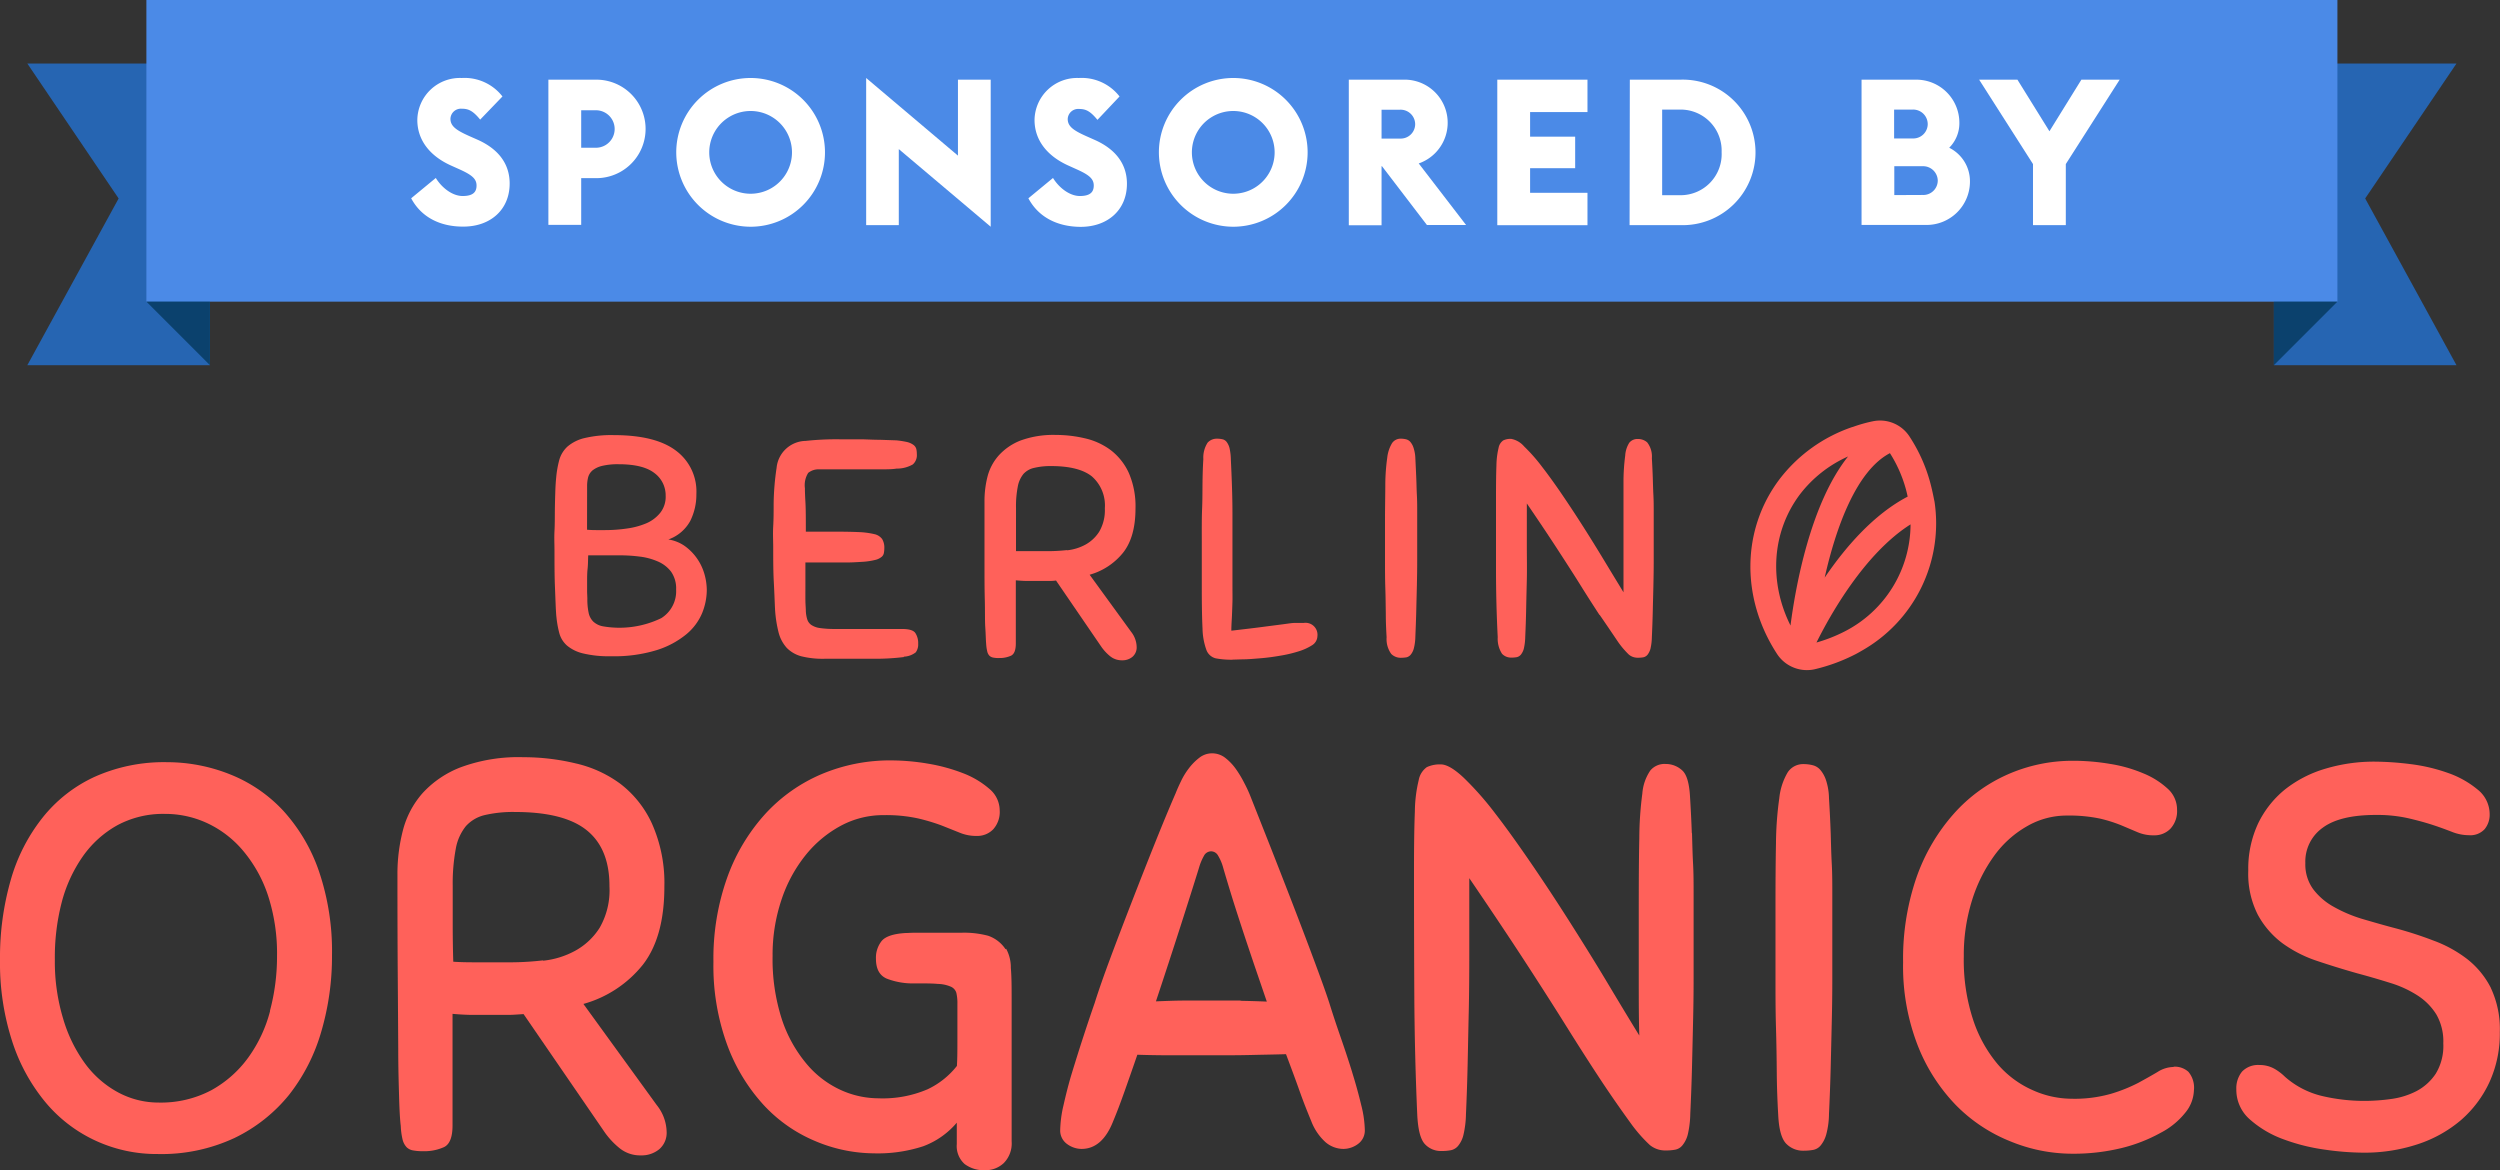 <svg xmlns="http://www.w3.org/2000/svg" viewBox="0 0 406.1 190.12"><rect x="0" y="0" width="406.1" height="190.12" fill="#333333" stroke="none"/><defs><style>.cls-1{fill:#ff615a;}.cls-2{fill:#2665b2;}.cls-3{fill:#4b8ae7;}.cls-4{fill:#fff;}.cls-5{fill:#0b416d;}</style></defs><g id="Text"><path class="cls-1" d="M46,131.68a23.75,23.75,0,0,0-8.57-5.87,27.55,27.55,0,0,0-10.3-2,27.49,27.49,0,0,0-11.72,2.36,23.14,23.14,0,0,0-8.48,6.63A29,29,0,0,0,1.73,143,45.64,45.64,0,0,0,0,155.88a41.33,41.33,0,0,0,2,13.34,29.77,29.77,0,0,0,5.46,9.92,23.29,23.29,0,0,0,8.13,6.18,23.59,23.59,0,0,0,10,2.14,28,28,0,0,0,12.53-2.62,25.76,25.76,0,0,0,8.84-7,30,30,0,0,0,5.23-10.27,43.35,43.35,0,0,0,1.74-12.37,40.41,40.41,0,0,0-2.13-13.71A28.12,28.12,0,0,0,46,131.68M43.88,164.2a22.56,22.56,0,0,1-3.56,7.6,18.32,18.32,0,0,1-6,5.3,17.51,17.51,0,0,1-8.53,2,13.86,13.86,0,0,1-6.58-1.64,16.21,16.21,0,0,1-5.37-4.67,23.6,23.6,0,0,1-3.59-7.34,31.87,31.87,0,0,1-1.34-9.56A35.53,35.53,0,0,1,10,146.67a23.22,23.22,0,0,1,3.42-7.51,16.85,16.85,0,0,1,5.59-5.08,15.68,15.68,0,0,1,7.77-1.87,16.16,16.16,0,0,1,7,1.56,17,17,0,0,1,5.77,4.5,22,22,0,0,1,4,7.24A30.46,30.46,0,0,1,45,155.34a34.13,34.13,0,0,1-1.15,8.86"/><path class="cls-1" d="M94.77,163.08a18.82,18.82,0,0,0,9.64-6.35q3.51-4.5,3.51-12.68a23.71,23.71,0,0,0-2-10.23,17.09,17.09,0,0,0-5.15-6.5A19.49,19.49,0,0,0,93.49,124,36.36,36.36,0,0,0,85,123a27.09,27.09,0,0,0-10.09,1.61,16.3,16.3,0,0,0-6.26,4.22,14.62,14.62,0,0,0-3.2,6.05,28.13,28.13,0,0,0-.89,7.07q0,9.43.05,16.41t.08,11.88c0,3.27.08,5.92.14,8s.14,3.6.27,4.66a11.44,11.44,0,0,0,.3,2.23,2.82,2.82,0,0,0,.63,1.2,1.9,1.9,0,0,0,1,.53,8.26,8.26,0,0,0,1.69.14,7.75,7.75,0,0,0,3.42-.67c.91-.45,1.37-1.61,1.37-3.52V164.69c1.25.11,2.37.17,3.38.17h3c.89,0,1.76,0,2.62,0s1.7-.08,2.54-.13l13,18.94a12.75,12.75,0,0,0,2.67,2.9,5.28,5.28,0,0,0,3.37,1.11,4.51,4.51,0,0,0,3-1,3.51,3.51,0,0,0,1.2-2.81,7.2,7.2,0,0,0-1.6-4.35ZM88.24,156a47.22,47.22,0,0,1-5.28.32H78.21c-1.69,0-3.22,0-4.58-.1-.06-1.89-.09-4-.09-6.31v-6a30.84,30.84,0,0,1,.49-6,8.08,8.08,0,0,1,1.64-3.7,5.93,5.93,0,0,1,3.12-1.82,20.28,20.28,0,0,1,4.88-.49q8,0,11.68,3T99,144a12.21,12.21,0,0,1-1.6,6.72,10.9,10.9,0,0,1-4,3.74,13.84,13.84,0,0,1-5.2,1.6"/><path class="cls-1" d="M163.34,154.19A5.54,5.54,0,0,0,160.5,152a15.23,15.23,0,0,0-4.26-.49H151.4c-.92,0-1.78,0-2.58,0s-1.38.05-1.73.05q-2.94.18-3.87,1.29a4.36,4.36,0,0,0-.93,2.89c0,1.66.59,2.74,1.78,3.24a11.78,11.78,0,0,0,4.62.76c1.53,0,2.77,0,3.68.09a5.57,5.57,0,0,1,2.09.45,1.59,1.59,0,0,1,.89,1,7.32,7.32,0,0,1,.17,1.82v5.61c0,1.72,0,3.2-.08,4.44a13.23,13.23,0,0,1-4.76,3.79,18.47,18.47,0,0,1-8,1.47,14.9,14.9,0,0,1-6.17-1.38,15.81,15.81,0,0,1-5.5-4.23,21.93,21.93,0,0,1-4-7.21,31.72,31.72,0,0,1-1.51-10.32,28,28,0,0,1,1.43-9.07,23.11,23.11,0,0,1,3.9-7.25,18.74,18.74,0,0,1,5.73-4.8,14.53,14.53,0,0,1,7-1.74,24.26,24.26,0,0,1,5.6.54,31.81,31.81,0,0,1,3.82,1.15l2.88,1.15a7,7,0,0,0,2.81.54,3.6,3.6,0,0,0,2.66-1.07,4.2,4.2,0,0,0,1.06-3.11,4.57,4.57,0,0,0-1.68-3.47,14.34,14.34,0,0,0-4.27-2.54,28.87,28.87,0,0,0-5.68-1.55,36.29,36.29,0,0,0-6-.53,28.59,28.59,0,0,0-11.28,2.22,26.37,26.37,0,0,0-9.15,6.45,30.82,30.82,0,0,0-6.17,10.27,39.19,39.19,0,0,0-2.27,13.8,37.3,37.3,0,0,0,2.27,13.56,29.53,29.53,0,0,0,5.91,9.7,24,24,0,0,0,8.34,5.83,24.85,24.85,0,0,0,9.6,2,23.7,23.7,0,0,0,7.95-1.15,13.12,13.12,0,0,0,5.46-3.83v3.47a3.91,3.91,0,0,0,1.28,3.25,5.21,5.21,0,0,0,3.34,1,4.32,4.32,0,0,0,3-1.15,4.52,4.52,0,0,0,1.29-3.55v-23c0-2,0-3.67-.13-5.16a6.31,6.31,0,0,0-.76-3.11"/><path class="cls-1" d="M219.66,174.21c-.59-1.91-1.23-3.83-1.91-5.79s-1.29-3.8-1.82-5.51c-.65-2-1.52-4.36-2.58-7.21s-2.2-5.84-3.42-9-2.43-6.26-3.64-9.34l-3.24-8.19c-.24-.59-.55-1.27-.94-2a17.38,17.38,0,0,0-1.33-2.22,8.62,8.62,0,0,0-1.73-1.83,3.48,3.48,0,0,0-2.13-.75,3.36,3.36,0,0,0-2.09.71,9.07,9.07,0,0,0-1.69,1.7,11.4,11.4,0,0,0-1.28,2.08c-.36.74-.66,1.41-.89,2q-1.51,3.47-3.38,8.14t-3.73,9.47c-1.24,3.2-2.42,6.27-3.51,9.2s-1.94,5.36-2.53,7.26c-.6,1.71-1.22,3.57-1.87,5.56s-1.25,3.92-1.82,5.78-1,3.62-1.37,5.25a19.17,19.17,0,0,0-.54,4,2.69,2.69,0,0,0,1.11,2.31,4,4,0,0,0,2.36.8q3.38,0,5.15-4.54.89-2.13,1.86-4.89c.65-1.84,1.34-3.79,2.05-5.87,1.72.06,3.61.09,5.68.09h6.93c2,0,4,0,5.95-.05s3.82-.07,5.59-.13c.78,2.08,1.5,4,2.18,5.92s1.32,3.51,1.91,4.93a8.87,8.87,0,0,0,2.31,3.43,4.49,4.49,0,0,0,2.94,1.11,4,4,0,0,0,2.35-.8,2.69,2.69,0,0,0,1.11-2.31,17.73,17.73,0,0,0-.58-4c-.39-1.63-.87-3.4-1.46-5.29m-18.13-11.7c-1.42,0-2.84,0-4.26,0s-3.11,0-4.71,0-3.19.07-4.79.13q2.13-6.4,4-12.23t3-9.48a8.66,8.66,0,0,1,.79-1.91,1.32,1.32,0,0,1,1.16-.75,1.3,1.3,0,0,1,1.15.71,7.37,7.37,0,0,1,.8,1.87c.36,1.24.79,2.68,1.29,4.31s1.07,3.39,1.69,5.29,1.29,3.89,2,6l2.13,6.23c-1.42-.06-2.84-.1-4.27-.13"/><path class="cls-1" d="M274.82,135.33c-.06-1.66-.15-3.56-.28-5.69-.11-2.38-.55-3.89-1.33-4.54a3.93,3.93,0,0,0-2.66-1,3,3,0,0,0-2.48,1.07,7.69,7.69,0,0,0-1.29,3.74,56.5,56.5,0,0,0-.49,7.25c-.07,3-.09,6.92-.09,11.6V159c0,3.35,0,6.42.09,9.21-1.61-2.61-3.36-5.52-5.28-8.73s-3.93-6.43-6-9.69-4.16-6.44-6.27-9.52-4.06-5.81-5.9-8.19a50.3,50.3,0,0,0-5.06-5.73c-1.54-1.45-2.79-2.18-3.73-2.18a5,5,0,0,0-2.27.44,3.33,3.33,0,0,0-1.33,2.14,22.56,22.56,0,0,0-.62,5.07c-.09,2.25-.14,5.37-.14,9.34q0,10.5.05,20.33t.48,19.61q.18,3.64,1.25,4.76a3.52,3.52,0,0,0,2.66,1.11,7.91,7.91,0,0,0,1.56-.13,2.09,2.09,0,0,0,1.2-.75,4.41,4.41,0,0,0,.84-1.78,15.92,15.92,0,0,0,.4-3.29q.18-4,.27-8c.06-2.66.11-5.51.18-8.53s.09-6.3.09-9.84v-12q5.15,7.56,8.83,13.21t6.58,10.28q2.88,4.62,5.42,8.5t5.37,7.78A23.8,23.8,0,0,0,268,186a3.94,3.94,0,0,0,2.58.88,8,8,0,0,0,1.56-.13,2,2,0,0,0,1.19-.75,4.55,4.55,0,0,0,.85-1.78,16,16,0,0,0,.39-3.29q.19-4,.28-7.65t.17-7.21q.09-3.57.09-7.21V145.34c0-1.75,0-3.45-.09-5.08s-.12-3.27-.17-4.93"/><path class="cls-1" d="M297.38,135.33c-.06-1.66-.15-3.56-.28-5.69a9.92,9.92,0,0,0-.48-2.9,5,5,0,0,0-.93-1.68,2.39,2.39,0,0,0-1.24-.76,6.18,6.18,0,0,0-1.51-.18,3,3,0,0,0-2.54,1.33,10.28,10.28,0,0,0-1.37,4.19,55.79,55.79,0,0,0-.54,7.34c-.06,3-.08,6.59-.08,10.8v10.46c0,3.11,0,6,.08,8.67s.11,5.16.13,7.48.11,4.53.23,6.66c.11,2.43.56,4,1.33,4.76a3.8,3.8,0,0,0,2.76,1.11,8.6,8.6,0,0,0,1.59-.13,2.07,2.07,0,0,0,1.24-.75,4.85,4.85,0,0,0,.89-1.78,13.24,13.24,0,0,0,.44-3.29q.19-4,.28-7.65t.17-7.21q.09-3.57.09-7.21V145.34c0-1.75,0-3.45-.09-5.08s-.12-3.27-.17-4.93"/><path class="cls-1" d="M353.07,173.32a4.93,4.93,0,0,0-2.58.8c-.89.53-1.94,1.12-3.15,1.78a25.71,25.71,0,0,1-4.41,1.77,21.49,21.49,0,0,1-6.38.81,15.53,15.53,0,0,1-6.35-1.39,16,16,0,0,1-5.65-4.17,21.67,21.67,0,0,1-4-7.16A31,31,0,0,1,319,155.34a29.68,29.68,0,0,1,1.33-9.07,24.83,24.83,0,0,1,3.6-7.25,16.83,16.83,0,0,1,5.33-4.8,12.82,12.82,0,0,1,6.44-1.74,24.38,24.38,0,0,1,5.41.49,23.22,23.22,0,0,1,3.51,1.11l2.62,1.11a6.54,6.54,0,0,0,2.66.5,3.6,3.6,0,0,0,2.67-1.08,4.2,4.2,0,0,0,1.07-3.1,4.55,4.55,0,0,0-1.56-3.43,13.23,13.23,0,0,0-4-2.49,23.13,23.13,0,0,0-5.37-1.51,36.09,36.09,0,0,0-5.91-.5,26.13,26.13,0,0,0-10.7,2.23,25.41,25.41,0,0,0-8.79,6.45,31,31,0,0,0-6,10.28,40.51,40.51,0,0,0-2.17,13.78,35.44,35.44,0,0,0,2.4,13.57,29.19,29.19,0,0,0,6.25,9.7,25.84,25.84,0,0,0,8.8,5.82,26.51,26.51,0,0,0,9.91,2,33.07,33.07,0,0,0,8.17-.93A25.79,25.79,0,0,0,351,184a12.38,12.38,0,0,0,4-3.28,6,6,0,0,0,1.38-3.61,4,4,0,0,0-.89-3,3.32,3.32,0,0,0-2.39-.84"/><path class="cls-1" d="M404.63,160.5a14,14,0,0,0-3.86-4.71,20.55,20.55,0,0,0-5.47-3,61.24,61.24,0,0,0-6.17-2c-1.83-.48-3.63-1-5.37-1.51a22.79,22.79,0,0,1-4.71-2,10.49,10.49,0,0,1-3.33-2.89,6.82,6.82,0,0,1-1.24-4.18,6.74,6.74,0,0,1,2.79-5.73c1.87-1.4,4.75-2.1,8.66-2.1a23,23,0,0,1,5.29.54c1.5.35,2.84.72,4,1.1s2.2.77,3.11,1.12a7.37,7.37,0,0,0,2.71.53,3.15,3.15,0,0,0,2.58-1,3.7,3.7,0,0,0,.8-2.4,5.11,5.11,0,0,0-2-4.05,15.42,15.42,0,0,0-4.79-2.67,28.52,28.52,0,0,0-6.09-1.43,48.8,48.8,0,0,0-5.73-.4,27.57,27.57,0,0,0-8.12,1.16,19.43,19.43,0,0,0-6.53,3.37,16.12,16.12,0,0,0-4.36,5.53,17.37,17.37,0,0,0-1.59,7.65,14.63,14.63,0,0,0,1.55,7.16,14.25,14.25,0,0,0,4,4.63,20.66,20.66,0,0,0,5.68,2.89q3.19,1.07,6.48,2c1.95.52,3.77,1.06,5.46,1.59a17.56,17.56,0,0,1,4.4,2.05,9.87,9.87,0,0,1,3,3.07,8.8,8.8,0,0,1,1.11,4.67,8.67,8.67,0,0,1-1.24,4.94,8.55,8.55,0,0,1-3.1,2.8,12.61,12.61,0,0,1-4.14,1.29,31.23,31.23,0,0,1-4.31.31,30,30,0,0,1-6.92-.8,14,14,0,0,1-6-3.11,8.28,8.28,0,0,0-1.69-1.29A4.88,4.88,0,0,0,367,173a3.58,3.58,0,0,0-2.8,1.07,4.27,4.27,0,0,0-.93,2.85,6.38,6.38,0,0,0,2.22,4.94,16.91,16.91,0,0,0,5.42,3.2,31.48,31.48,0,0,0,6.75,1.69,45.71,45.71,0,0,0,6.22.49,27.55,27.55,0,0,0,8.88-1.38,20.83,20.83,0,0,0,7-3.91,18.33,18.33,0,0,0,4.62-6.15,18.94,18.94,0,0,0,1.69-8.13,15.68,15.68,0,0,0-1.47-7.21"/><path class="cls-1" d="M90.38,100.15a16.43,16.43,0,0,0,.48,2.72,4.13,4.13,0,0,0,1.25,2,6.32,6.32,0,0,0,2.64,1.28,17.93,17.93,0,0,0,4.53.45,23.49,23.49,0,0,0,7.41-1,14.29,14.29,0,0,0,4.8-2.57,9,9,0,0,0,2.57-3.45,10.14,10.14,0,0,0,.75-3.7,9.6,9.6,0,0,0-.43-2.79,8.46,8.46,0,0,0-3.24-4.46,6.39,6.39,0,0,0-2.57-1,6.49,6.49,0,0,0,3.55-3,9.58,9.58,0,0,0,1-4.38,8.25,8.25,0,0,0-3.35-7.07q-3.33-2.5-10.07-2.5a18.91,18.91,0,0,0-4.75.48,6.6,6.6,0,0,0-2.77,1.38,4.68,4.68,0,0,0-1.33,2.17,16.78,16.78,0,0,0-.5,2.82c-.07.67-.12,1.48-.15,2.42s-.06,2-.07,3,0,2.2-.06,3.32,0,2.2,0,3.2c0,2.08,0,4.09.08,6s.12,3.48.22,4.65m5-21.19a5.79,5.79,0,0,1,.17-1.41,2.29,2.29,0,0,1,.71-1.11,4.07,4.07,0,0,1,1.55-.73,11,11,0,0,1,2.7-.27c2.64,0,4.58.48,5.8,1.43a4.5,4.5,0,0,1,1.83,3.7,4.19,4.19,0,0,1-.85,2.72A5.84,5.84,0,0,1,105,85a12.32,12.32,0,0,1-3.15.85,24.18,24.18,0,0,1-3.54.26H96.83q-.77,0-1.47-.06Zm0,17.24c0-.48,0-1,0-1.71s0-1.35.08-2.09.06-1.46.1-2.16c.76,0,1.61,0,2.51,0h2.61a24.75,24.75,0,0,1,3.22.2,10.36,10.36,0,0,1,2.91.77A5.35,5.35,0,0,1,109,92.85a4.73,4.73,0,0,1,.83,2.92,5.16,5.16,0,0,1-2.41,4.64,15.6,15.6,0,0,1-9.47,1.33,3.13,3.13,0,0,1-1.59-.78,2.83,2.83,0,0,1-.75-1.46,10.38,10.38,0,0,1-.2-2.27Z"/><path class="cls-1" d="M146.81,106.67a3.39,3.39,0,0,0,1.94-.7,2.15,2.15,0,0,0,.4-1.39,3,3,0,0,0-.46-1.75c-.3-.44-1-.66-2.21-.66h-10.8a16.35,16.35,0,0,1-2.49-.15,3.34,3.34,0,0,1-1.41-.51,1.73,1.73,0,0,1-.65-.9,5.4,5.4,0,0,1-.23-1.36c0-.44-.06-1-.07-1.72s0-1.42,0-2.16v-4H135c.84,0,1.69,0,2.54,0s1.77-.06,2.74-.12a11.07,11.07,0,0,0,1.86-.29,2.52,2.52,0,0,0,1-.45,1.06,1.06,0,0,0,.43-.65,4.33,4.33,0,0,0,.08-.83,2.69,2.69,0,0,0-.35-1.46,2.13,2.13,0,0,0-1.29-.81,13.2,13.2,0,0,0-2.61-.33c-1.12-.05-2.57-.07-4.35-.07H130.9c0-2.08,0-3.7-.07-4.86s-.08-1.89-.08-2.19a3.78,3.78,0,0,1,.53-2.49,2.68,2.68,0,0,1,1.83-.58l2,0c1.07,0,2.28,0,3.62,0s2.66,0,3.95,0,2.27,0,2.94-.12a5.2,5.2,0,0,0,2.66-.68,2,2,0,0,0,.65-1.69,3.58,3.58,0,0,0-.09-.83,1.21,1.21,0,0,0-.46-.65,2.92,2.92,0,0,0-1-.46,14.62,14.62,0,0,0-1.78-.28l-2.64-.09c-1.06,0-2.07-.06-3.05-.08l-2.48,0h-1.08a46.25,46.25,0,0,0-5.47.26A4.83,4.83,0,0,0,126.15,76a42.13,42.13,0,0,0-.48,5.84c0,1.24,0,2.46-.07,3.65s0,2.34,0,3.45c0,1.94,0,3.84.1,5.68s.14,3.31.2,4.39a20.31,20.31,0,0,0,.58,3.75,5.94,5.94,0,0,0,1.33,2.49,5.15,5.15,0,0,0,2.37,1.36,14.22,14.22,0,0,0,3.72.4q5.32,0,8.37,0a37.64,37.64,0,0,0,4.57-.28"/><path class="cls-1" d="M177,93.36a10.68,10.68,0,0,0,5.45-3.6q2-2.55,2-7.17a13.58,13.58,0,0,0-1.1-5.8,9.78,9.78,0,0,0-2.92-3.67,11.12,11.12,0,0,0-4.15-1.91,20.73,20.73,0,0,0-4.8-.56,15.49,15.49,0,0,0-5.71.91A9.37,9.37,0,0,0,162.22,74a8.26,8.26,0,0,0-1.81,3.42,16.19,16.19,0,0,0-.49,4c0,3.55,0,6.65,0,9.29s0,4.87.05,6.72,0,3.34.08,4.5.08,2,.14,2.64a7.22,7.22,0,0,0,.18,1.26,1.45,1.45,0,0,0,.35.68,1.15,1.15,0,0,0,.58.3,4.13,4.13,0,0,0,1,.08,4.45,4.45,0,0,0,1.93-.38c.52-.25.78-.91.78-2V94.27c.7.06,1.34.1,1.91.1h1.71c.5,0,1,0,1.48,0s1,0,1.43-.07L178.86,105a7.46,7.46,0,0,0,1.51,1.63,3,3,0,0,0,1.91.63,2.51,2.51,0,0,0,1.68-.57,2,2,0,0,0,.68-1.6,4.11,4.11,0,0,0-.9-2.46Zm-3.69-4a29,29,0,0,1-3,.17h-2.68c-1,0-1.82,0-2.59,0,0-1.08,0-2.26,0-3.57V82.49a16.69,16.69,0,0,1,.28-3.4,4.54,4.54,0,0,1,.93-2.1A3.28,3.28,0,0,1,168,76a11.31,11.31,0,0,1,2.77-.29c3,0,5.22.57,6.61,1.69a6.27,6.27,0,0,1,2.09,5.17,6.9,6.9,0,0,1-.91,3.79,6.17,6.17,0,0,1-2.26,2.12,8,8,0,0,1-2.94.91"/><path class="cls-1" d="M200.23,107.15l1.74-.05c.81,0,1.74-.09,2.76-.17s2.08-.22,3.17-.41a21.16,21.16,0,0,0,3-.7,8.83,8.83,0,0,0,2.22-1,1.78,1.78,0,0,0,.88-1.47,1.94,1.94,0,0,0-2.22-2.16c-.57,0-1.06,0-1.48,0s-1,.1-1.76.2l-3.09.4c-1.31.18-3.11.39-5.43.66,0-.91.07-1.73.1-2.47s.06-1.47.08-2.21,0-1.52,0-2.34V92.6q0-4.87,0-9.21c0-2.89-.12-5.81-.26-8.76a9.34,9.34,0,0,0-.22-1.86,2.8,2.8,0,0,0-.48-1,1.17,1.17,0,0,0-.68-.42,3.84,3.84,0,0,0-.88-.09,2,2,0,0,0-1.51.64,4.47,4.47,0,0,0-.7,2.69c-.07,1.07-.11,2.26-.13,3.58s0,2.79-.07,4.47-.05,3.58-.05,5.69v7.25q0,4.23.12,6.55a10.71,10.71,0,0,0,.63,3.45,2.17,2.17,0,0,0,1.51,1.36,13.65,13.65,0,0,0,2.81.22"/><path class="cls-1" d="M225.11,99.75c0,1.31.06,2.56.13,3.77a4.13,4.13,0,0,0,.75,2.7,2.15,2.15,0,0,0,1.56.63,6,6,0,0,0,.9-.07,1.29,1.29,0,0,0,.71-.44,2.66,2.66,0,0,0,.5-1,8.44,8.44,0,0,0,.25-1.87c.06-1.5.12-3,.15-4.32s.07-2.74.1-4.08.05-2.71.05-4.08V83.31c0-1,0-1.94-.05-2.86s-.06-1.86-.1-2.8-.09-2-.15-3.22a6.09,6.09,0,0,0-.28-1.64,2.79,2.79,0,0,0-.53-1,1.33,1.33,0,0,0-.7-.43,3.36,3.36,0,0,0-.85-.1,1.66,1.66,0,0,0-1.44.75,5.84,5.84,0,0,0-.77,2.37,32.47,32.47,0,0,0-.31,4.15c0,1.69-.05,3.74-.05,6.12v5.91c0,1.77,0,3.4.05,4.91s.06,2.92.08,4.23"/><path class="cls-1" d="M259.85,99.88c1,1.45,2,2.93,3,4.41a14,14,0,0,0,1.76,2.06,2.22,2.22,0,0,0,1.46.49,4.61,4.61,0,0,0,.88-.07,1.22,1.22,0,0,0,.68-.42,2.8,2.8,0,0,0,.48-1,9.36,9.36,0,0,0,.22-1.87c.07-1.51.12-3,.15-4.33s.07-2.73.1-4.07.05-2.7.05-4.08V83.31c0-1,0-1.94-.05-2.86s-.07-1.86-.1-2.8-.08-2-.15-3.22a3.73,3.73,0,0,0-.76-2.57,2.23,2.23,0,0,0-1.5-.55,1.7,1.7,0,0,0-1.41.61A4.39,4.39,0,0,0,264,74a32.68,32.68,0,0,0-.28,4.1q0,2.59,0,6.57V91c0,1.89,0,3.63,0,5.21-.9-1.48-1.9-3.12-3-4.94s-2.22-3.64-3.39-5.48-2.35-3.64-3.54-5.39-2.3-3.29-3.34-4.63a27.78,27.78,0,0,0-2.87-3.25,3.64,3.64,0,0,0-2.11-1.23,2.7,2.7,0,0,0-1.28.25,1.87,1.87,0,0,0-.76,1.21,13.1,13.1,0,0,0-.35,2.87c-.05,1.27-.07,3-.07,5.28q0,5.94,0,11.51t.28,11.1a4.49,4.49,0,0,0,.7,2.69,2,2,0,0,0,1.51.62,4.55,4.55,0,0,0,.88-.07,1.22,1.22,0,0,0,.68-.42,2.64,2.64,0,0,0,.48-1,9.36,9.36,0,0,0,.22-1.87c.07-1.51.12-3,.15-4.52s.07-3.13.11-4.84,0-3.56,0-5.56V81.78c1.95,2.86,3.61,5.34,5,7.48s2.63,4.06,3.72,5.81,2.12,3.35,3.07,4.81"/><path class="cls-1" d="M300.91,69.36a25,25,0,0,0-11.85,8.49c-6.17,8.18-6.3,19.35-.37,28.42a5.8,5.8,0,0,0,6.35,2.38,29,29,0,0,0,6.41-2.4c.3-.16.61-.33.91-.51a23.76,23.76,0,0,0,11.89-24.21l-.17-.83c-.13-.66-.31-1.46-.52-2.25A25.93,25.93,0,0,0,310.24,71a5.71,5.71,0,0,0-6-2.57,23.58,23.58,0,0,0-3.29.93M307,73.61a21.44,21.44,0,0,1,2.61,5.92q.15.57.27,1.14c-5.53,2.89-10.13,8.22-13.48,13.16,1.84-8.2,5.16-17.37,10.6-20.22m-7.43,29a24.86,24.86,0,0,1-4.5,1.76c2.17-4.37,7.78-14.45,15.28-19.19a19.61,19.61,0,0,1-10.78,17.43m-8.72-1c-3.54-7.09-3.05-15.2,1.53-21.3a20.22,20.22,0,0,1,7.82-6.16c-6.12,7.67-8.54,21.17-9.35,27.46"/><polygon class="cls-2" points="369.37 10.32 369.37 59.32 399.03 59.32 384.2 32.24 399.03 10.32 369.37 10.32"/><polygon class="cls-2" points="34.1 10.32 34.1 59.32 4.44 59.32 19.27 32.24 4.44 10.32 34.1 10.32"/><rect class="cls-3" x="23.78" width="355.91" height="49"/><path class="cls-4" d="M66.79,32.21l4-3.3c1,1.63,2.72,2.93,4.36,2.93s2.26-.6,2.26-1.7-.77-1.73-2.76-2.63l-1.34-.6c-3.56-1.59-5.52-4.22-5.52-7.42A6.92,6.92,0,0,1,75,12.67a7.79,7.79,0,0,1,6.62,3L78,19.43c-1.2-1.47-1.93-1.77-3-1.77a1.7,1.7,0,0,0-1.83,1.63c0,1.24,1,1.9,3.19,2.87l1.27.56c3.26,1.47,5.16,3.83,5.16,7.09,0,4.26-3.13,7-7.52,7C71.48,36.83,68.42,35.27,66.79,32.21Z"/><path class="cls-4" d="M89.08,12.94h7.79a8,8,0,1,1,0,16H94.41v7.59H89.08ZM96.8,24a3,3,0,0,0,0-6.09H94.41V24Z"/><path class="cls-4" d="M109.85,24.75a12.08,12.08,0,1,1,12.08,12.08A12.1,12.1,0,0,1,109.85,24.75Zm18.8,0a6.72,6.72,0,1,0-13.44,0,6.72,6.72,0,1,0,13.44,0Z"/><path class="cls-4" d="M146,24.22V36.57H140.7V12.67l14.91,12.61V12.94h5.32V36.83Z"/><path class="cls-4" d="M167.05,32.21l4-3.3c1,1.63,2.73,2.93,4.36,2.93s2.26-.6,2.26-1.7-.76-1.73-2.76-2.63l-1.33-.6c-3.56-1.59-5.53-4.22-5.53-7.42a6.92,6.92,0,0,1,7.19-6.82,7.78,7.78,0,0,1,6.62,3l-3.59,3.8c-1.2-1.47-1.93-1.77-3-1.77a1.7,1.7,0,0,0-1.83,1.63c0,1.24,1,1.9,3.2,2.87l1.26.56c3.26,1.47,5.16,3.83,5.16,7.09,0,4.26-3.13,7-7.52,7C171.74,36.83,168.68,35.27,167.05,32.21Z"/><path class="cls-4" d="M188.25,24.75a12.08,12.08,0,1,1,12.08,12.08A12.1,12.1,0,0,1,188.25,24.75Zm18.8,0a6.72,6.72,0,1,0-13.44,0,6.72,6.72,0,1,0,13.44,0Z"/><path class="cls-4" d="M224.49,27h-.07v9.59H219.1V12.94H228a7,7,0,0,1,2.46,13.61l7.69,10h-6.36Zm2.93-4.49a2.35,2.35,0,0,0,2.46-2.33,2.37,2.37,0,0,0-2.46-2.36h-3v4.69Z"/><path class="cls-4" d="M243.22,12.94h14.65V18.2h-9.32v4h7.32v5.12h-7.32v4h9.32v5.26H243.22Z"/><path class="cls-4" d="M264.75,12.94H273a11.82,11.82,0,1,1,0,23.63h-8.29ZM273,31.71a6.67,6.67,0,0,0,6.66-7A6.66,6.66,0,0,0,273,17.8h-3V31.71Z"/><path class="cls-4" d="M302.39,12.94h8.89a7,7,0,0,1,7,7A5.61,5.61,0,0,1,316.63,24,6.08,6.08,0,0,1,320,29.54a7.05,7.05,0,0,1-7.15,7H302.39Zm8.29,9.55a2.35,2.35,0,0,0,2.46-2.33,2.37,2.37,0,0,0-2.46-2.36h-3v4.69Zm1.63,9.18a2.35,2.35,0,0,0,2.46-2.33A2.38,2.38,0,0,0,312.31,27h-4.6v4.69Z"/><path class="cls-4" d="M330.24,26.65l-8.75-13.71h6.22l5.2,8.38,5.19-8.38h6.22l-8.75,13.71v9.92h-5.33Z"/><polygon class="cls-5" points="34.1 49 23.78 49 34.1 59.32 34.1 49"/><polygon class="cls-5" points="369.37 49 379.69 49 369.37 59.32 369.37 49"/></g></svg>